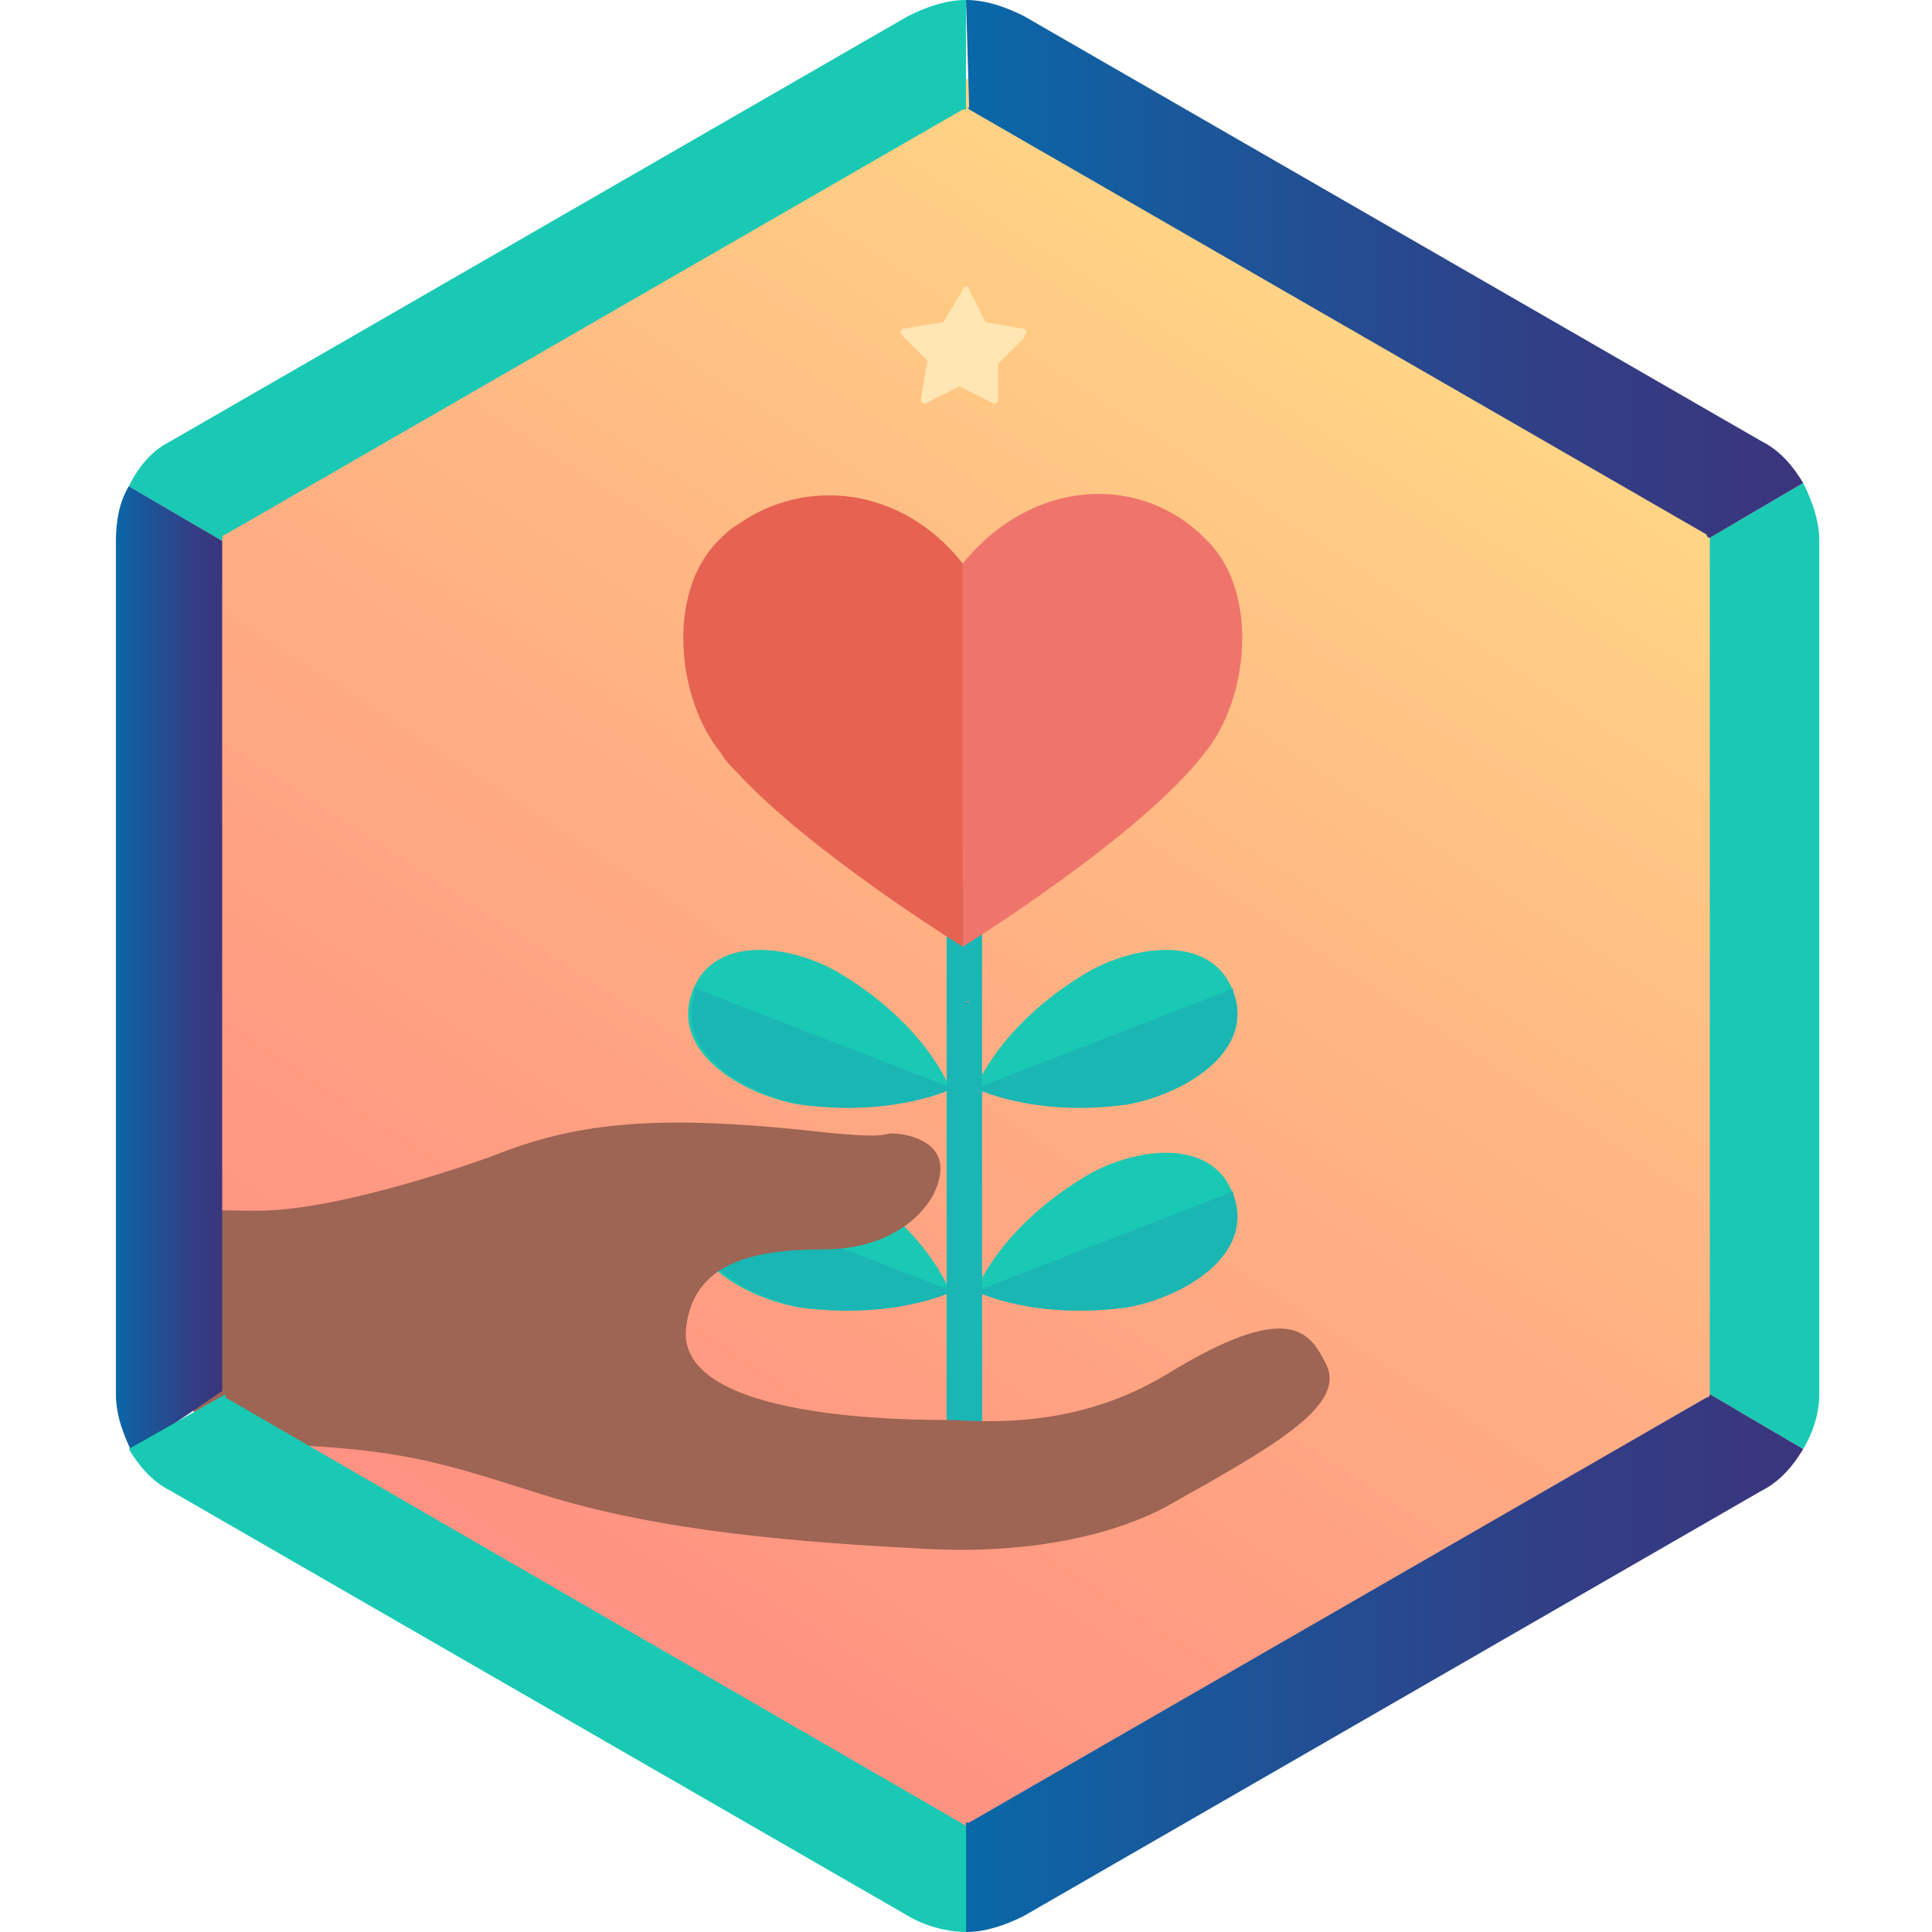 <?xml version="1.0" encoding="UTF-8" standalone="no"?>
<svg data-id="Layer_1" xmlns="http://www.w3.org/2000/svg" width="30" height="30" xmlns:xlink="http://www.w3.org/1999/xlink" viewBox="0 0 60 60"><style>.st1{fill:#1ac9b4}.st2{fill:#1ab6b4}</style><switch><g><defs><path id="XMLID_5_" d="M7.6 15L28.5 2.9c1-.6 2.3-.6 3.3 0l21 12.1c1 .6 1.7 1.7 1.6 2.9v24.2c0 1.2-.6 2.2-1.6 2.8L31.6 57.1c-1 .5-2.3.5-3.3 0L7.2 45c-1-.6-1.6-1.6-1.7-2.8V18c.3-1.2 1.1-2.3 2.1-3z"/></defs><linearGradient id="XMLID_4_" gradientUnits="userSpaceOnUse" x1="43.726" y1="9.154" x2="16.54" y2="51.016"><stop offset="0" stop-color="#ffd785"/><stop offset=".309" stop-color="#ffbd84"/><stop offset=".754" stop-color="#ff9d82"/><stop offset="1" stop-color="#ff9082"/></linearGradient><use xlink:href="#XMLID_5_" overflow="visible" fill="url(#XMLID_4_)"/><clipPath id="XMLID_6_"><use xlink:href="#XMLID_5_" overflow="visible"/></clipPath><g clip-path="url(#XMLID_6_)"><path class="st1" d="M30.3 33.8s1.8.9 4.7.5c1.7-.3 4-1.6 3.3-3.5-.7-1.9-3.3-1.4-4.7-.5-2.6 1.6-3.3 3.5-3.3 3.5z"/><path class="st2" d="M38.3 30.7l-8 3.1s1.8.9 4.7.5c1.7-.3 4-1.6 3.3-3.5v-.1z"/><path class="st1" d="M30.3 40.1s1.8.9 4.7.5c1.7-.3 4-1.6 3.3-3.5-.7-1.9-3.3-1.4-4.7-.5-2.6 1.6-3.3 3.5-3.3 3.5z"/><path class="st2" d="M38.3 37l-8 3.1s1.8.9 4.7.5c1.7-.3 4-1.6 3.3-3.5V37z"/><path class="st1" d="M29.5 33.8s-1.8.9-4.7.5c-1.7-.3-4-1.6-3.3-3.5.7-1.9 3.3-1.4 4.7-.5 2.6 1.6 3.3 3.5 3.3 3.5z"/><path class="st2" d="M21.6 30.7l8 3.1s-1.8.9-4.7.5c-1.7-.3-4-1.6-3.3-3.5-.1 0 0-.1 0-.1z"/><path class="st1" d="M29.5 40.1s-1.8.9-4.7.5c-1.7-.3-4-1.6-3.3-3.5.7-1.9 3.3-1.4 4.7-.5 2.6 1.6 3.3 3.5 3.3 3.5z"/><path class="st2" d="M21.6 37l8 3.1s-1.8.9-4.7.5c-1.7-.3-4-1.6-3.3-3.5-.1 0 0-.1 0-.1z"/><path class="st2" d="M29.4 27.4h1.1v18.2h-1.1z"/><path d="M37.5 16.8c1.6 1.6 1.3 4.9-.1 6.6-2 2.6-7.5 6-7.5 6V17.5c2.2-2.7 5.6-2.8 7.6-.7z" fill="#ef756c"/><path d="M22.9 16.3c-.2.1-.4.3-.6.5-1.6 1.6-1.3 4.9.1 6.6.1.2.3.4.5.6 2.3 2.5 7 5.4 7 5.4V17.5c-1.9-2.4-4.9-2.7-7-1.2z" fill="#e66251"/><path d="M5.3 37.5c1.2.1 2.2.1 2.7.1 2.7 0 7.3-1.7 7.3-1.7 2.5-1 4.9-1.3 9.7-.8 2.6.3 2.4.1 2.7.1.4 0 1.6.2 1.5 1.2-.1 1.1-1.4 2.4-3.6 2.4s-4.1.4-4.3 2.5c-.2 2.8 6.9 2.8 8.3 2.8 1.6.1 4.1.1 6.6-1.4 3.9-2.4 4.5-1.3 5-.3.6 1.3-1.8 2.6-5 4.4-1.3.7-3.8 1.5-7.5 1.3-3.7-.2-8.1-.5-11.9-1.7s-4.8-1.6-12-1.6l.5-7.3z" fill="#9e6454"/><linearGradient id="SVGID_1_" gradientUnits="userSpaceOnUse" x1="-269.056" y1="31.131" x2="-269.044" y2="31.15" gradientTransform="matrix(-1 0 0 1 -239 0)"><stop offset="0" stop-color="#ff8474"/><stop offset=".14" stop-color="#d18786"/><stop offset=".378" stop-color="#878ba1"/><stop offset=".592" stop-color="#4d8fb8"/><stop offset=".773" stop-color="#2392c8"/><stop offset=".915" stop-color="#0a93d1"/><stop offset="1" stop-color="#0094d5"/></linearGradient><path fill="url(#SVGID_1_)" d="M30 31.2v-.1h.1z"/><g id="XMLID_2_"><path id="XMLID_3_" d="M31.7 10.2l-1.1-.2-.5-1c0-.1-.1-.1-.1-.1s-.1 0-.1.1l-.6 1-1.2.2c-.1 0-.2.1-.1.2l.8.8-.2 1.2c0 .1.1.2.2.1l1-.5 1 .5c.1.1.2 0 .2-.1v-1.1l.8-.8c.1-.2.1-.3-.1-.3z" fill="#ffe6b2"/></g></g><path class="st1" d="M56.5 16.8c0-.6-.2-1.2-.5-1.8l-2.9 1.7v26.6L56 45c.3-.5.5-1.1.5-1.7V16.8z"/><linearGradient id="SVGID_2_" gradientUnits="userSpaceOnUse" x1="30" y1="8.344" x2="55.984" y2="8.344"><stop offset="0" stop-color="#0968a8"/><stop offset=".245" stop-color="#19589b"/><stop offset=".717" stop-color="#323e85"/><stop offset="1" stop-color="#3b357d"/></linearGradient><path d="M30.1 3.4L53 16.6s0 .1.1.1L56 15c-.3-.5-.7-1-1.3-1.3L31.8.5C31.2.2 30.6 0 30 0l.1 3.4c-.1-.1 0-.1 0 0z" fill="url(#SVGID_2_)"/><linearGradient id="SVGID_3_" gradientUnits="userSpaceOnUse" x1="30" y1="51.639" x2="56.002" y2="51.639"><stop offset="0" stop-color="#0968a8"/><stop offset=".245" stop-color="#19589b"/><stop offset=".717" stop-color="#323e85"/><stop offset="1" stop-color="#3b357d"/></linearGradient><path d="M53 43.4L30.1 56.6H30V60c.6 0 1.2-.2 1.8-.5l22.9-13.2c.6-.3 1-.8 1.3-1.3l-2.9-1.7s0 .1-.1.1z" fill="url(#SVGID_3_)"/><path class="st1" d="M7 16.6L29.9 3.4h.1V0c-.6 0-1.2.2-1.8.5L5.3 13.7c-.6.3-1 .8-1.3 1.4l2.9 1.7c0-.1 0-.2.1-.2z"/><linearGradient id="SVGID_4_" gradientUnits="userSpaceOnUse" x1="3.546" y1="30.047" x2="6.932" y2="30.047"><stop offset="0" stop-color="#0968a8"/><stop offset=".245" stop-color="#19589b"/><stop offset=".717" stop-color="#323e85"/><stop offset="1" stop-color="#3b357d"/></linearGradient><path d="M6.9 43.2V16.8L4 15.1c-.3.5-.4 1.1-.4 1.7v26.5c0 .6.2 1.2.5 1.8l2.8-1.9c0 .1 0 .1 0 0z" fill="url(#SVGID_4_)"/><path class="st1" d="M30 56.7s-.1 0 0 0L7 43.4v-.1L4 45c.3.5.7 1 1.3 1.3l22.9 13.2c.5.3 1.2.5 1.8.5v-3.3z"/></g></switch></svg>